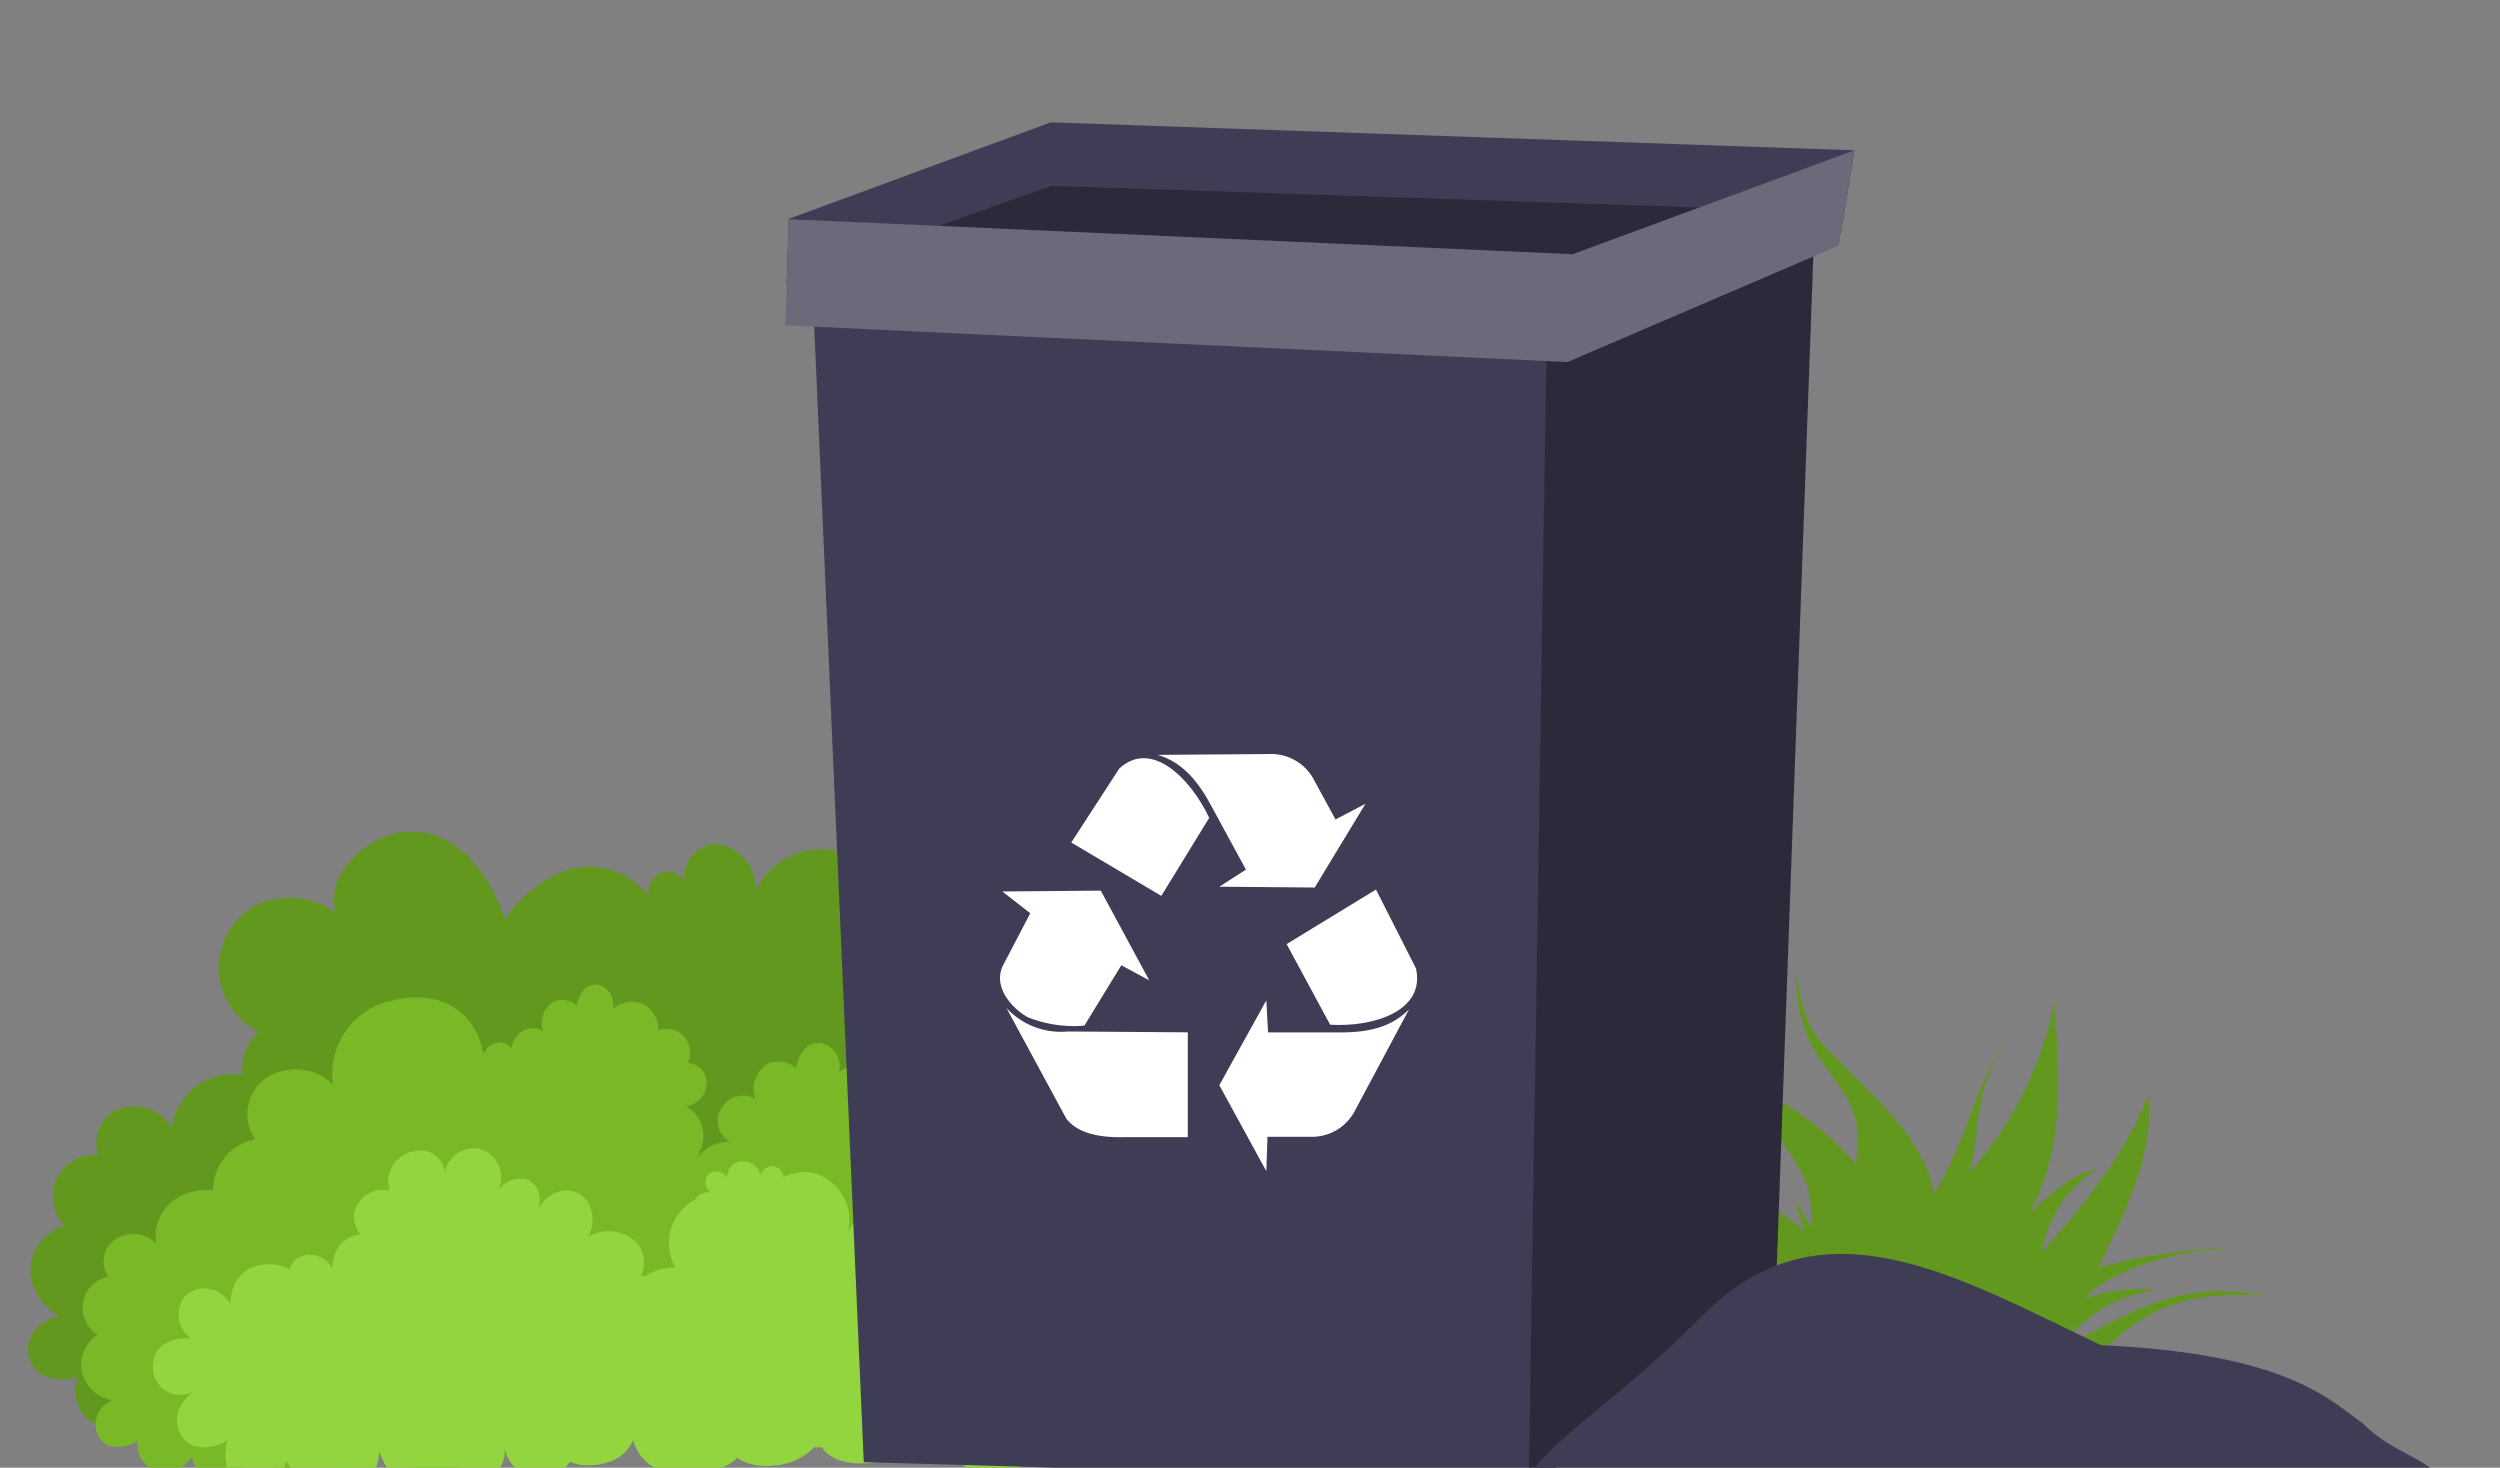<?xml version="1.0" encoding="iso-8859-1"?>
<svg xmlns="http://www.w3.org/2000/svg" width="201" height="118" viewBox="0 0 201 118">
    <rect x="0" y="0" width="201" height="118" fill="#808080" stroke="none"/>
    <defs>
        <clipPath id="szcm75sjna">
            <path data-name="Rectangle 8302" transform="translate(330.131 552.367)" style="fill:#3f3d56" d="M0 0h201v118H0z"/>
        </clipPath>
        <clipPath id="zah5bin75b">
            <path data-name="Rectangle 8300" style="fill:#63981e" d="M0 0h63.581v37.88H0z"/>
        </clipPath>
        <clipPath id="7p9ehcyj9c">
            <path data-name="Rectangle 8301" style="fill:none" d="M0 0h101.633v54.797H0z"/>
        </clipPath>
    </defs>
    <g data-name="Mask Group 6747" transform="translate(-330.131 -552.367)" style="clip-path:url(#szcm75sjna)">
        <g data-name="Group 7301">
            <g data-name="Group 7295">
                <g data-name="Group 7294" style="clip-path:url(#zah5bin75b)" transform="rotate(-3 12284.897 -8230.67)">
                    <path data-name="Path 9471" d="M14.552 33.45a17.924 17.924 0 0 0 .665-5.67c-.125-6.7-1.4-12.376-5.129-16.255C5.157 6.389 4.834 8.967 0 0c2.571 7.615 4.752 8.967 7.1 13.591 1.841 3.63-1.536 6.7 4.83 14.932.758.98-.019 2.449.134 3.637s.582 2.373 1.259 2.723 1.544-.554 1.475-1.766" transform="translate(19.424 2.73)" style="fill:#63981e"/>
                    <path data-name="Path 9472" d="M2.281 33.721c2.5-5.382 8.843-10.048 7.7-15.957-.654-3.366-3.7-6.7-6.688-9.923C.985 5.355.308 4.386.075 0c-.923 10.038 7.08 8.376 3.047 18.728-.878 2.254-1.9 13.237-2.042 15.63" transform="translate(26.961)" style="fill:#63981e"/>
                    <path data-name="Path 9473" d="M32.892 14.671c-10.978 1.284-12.317-3.488-14.152-5.306C9.062-.223 2.677.63 0 .932A6.414 6.414 0 0 1 2.894.108C14.72-1.04 27.541 7.311 31.258 9.886a7.673 7.673 0 0 1 1.763 1.514 1.95 1.95 0 0 1 .38 1.957" transform="translate(0 22.818)" style="fill:#63981e"/>
                    <path data-name="Path 9474" d="M23.025 35.31a20.437 20.437 0 0 0-2.108-10.172c-2.339-4.428-5.01-7.9-10.372-9.7C7.878 14.55-.058 12.481.654 0c-1.869 9.205.435 13.928 4.794 17.178 2.258 1.684 4.007 2.844 5.28 5.763 2.232 5.118 9.407 7.517 12.112 12.028" transform="translate(9.792 1.924)" style="fill:#63981e"/>
                    <path data-name="Path 9475" d="M0 9.924c4.274 0 6.644.575 10.8.038 4.513-.584 6.923-2.848 10.2-5.437C23.286 2.712 26.434-.587 34.878.6 24.616-1.952 21.079 4.244 7.7 7.645 5.389 8.233 3.276 9.473.833 9.924" transform="translate(28.704 27.656)" style="fill:#63981e"/>
                    <path data-name="Path 9476" d="M.574 25.8c6.5-1.86 8.468-3.91 12.724-8.127a25.125 25.125 0 0 0 4.243-6.086C19.551 7.888 21.391 4 21.193 0c-2.4 5.12-6.544 9.645-11.044 13.843a66.787 66.787 0 0 0-5.2 5.114c-1.011 1.178-1.884 2.422-2.756 3.664L0 25.745" transform="translate(33.53 11.697)" style="fill:#63981e"/>
                    <path data-name="Path 9477" d="M2.15 34.17C.4 29.6-1.326 24.745 1.5 20c1.4-2.365 3.847-4.54 5.9-6.785A29.481 29.481 0 0 0 14.779 0c-.037 6.225.581 13.469-4.779 19.312A29.02 29.02 0 0 0 5.767 24.4c-1.459 2.7-4.46 4.637-3.954 7.3" transform="translate(32.826 3.71)" style="fill:#63981e"/>
                    <path data-name="Path 9478" d="M.279 12.906a4.817 4.817 0 0 1 .184-3.7 8.128 8.128 0 0 1 2.222-2.621 19.757 19.757 0 0 1 3.98-2.691C9.837 2.293 13.837 1.463 17.8.786a39.433 39.433 0 0 1 8.71-.753c.014.244-3.055-.36-7.924 1.431-4.764 1.753-3.222 3.5-8.9 5.221A19.8 19.8 0 0 0 5.892 8.1a12.016 12.016 0 0 0-2.159 1.635L1.178 12.01z" transform="translate(33.593 24.228)" style="fill:#63981e"/>
                    <path data-name="Path 9479" d="M0 17.742C2.973 12.19 12.174.587 17.061 0c-6.636 3.887-3.816 10.641-8.614 13.8a31.064 31.064 0 0 1-5.29 3.128c-1.649.712-2.272-.405-2.988 1.107" transform="translate(33.183 17.367)" style="fill:#63981e"/>
                    <path data-name="Path 9480" d="M0 8.789C5.294 5.1 19.024-1.323 23.665.241 15.894.876 15.2 8.109 9.413 8.882a32.4 32.4 0 0 1-6.213.532C1.393 9.346 1.368 8.082.01 9.125" transform="translate(30.619 27.143)" style="fill:#63981e"/>
                    <path data-name="Path 9481" d="M35.207 19.884C25.308 16.233 3.208 5.355 0 0c9.084 7.506 18.082 4.952 25.189 10.406a68.918 68.918 0 0 1 7.286 5.986c1.869 1.846.454 2.438 3.105 3.331" transform="translate(3.507 15.853)" style="fill:#63981e"/>
                    <path data-name="Path 9482" d="M5.975 10.551C3.739 8.288-.456 2.247.04 0 .876 3.584 4.628 3.511 5.4 6.163a14.082 14.082 0 0 1 .681 2.862c.084.847-.562.927.062 1.5" transform="translate(26.112 18.728)" style="fill:#63981e"/>
                    <path data-name="Path 9483" d="M1.64 19.119a24.326 24.326 0 0 0 4.179-6.43c.767-2.058.826-4.12 1.4-6.19A16.445 16.445 0 0 1 10.848 0c-2.371 2.515-3.68 5.735-5.056 8.789S2.72 15.071 0 17.1" transform="translate(34.115 4.695)" style="fill:#63981e"/>
                    <path data-name="Path 9484" d="M13.461 16.863c-.816-2.422-1.252-2.571-3.152-4.247-1.7-1.5-5.847-3.755-7.315-5.38A10.234 10.234 0 0 1 .144 0C-.644 3.625 1.967 7 3.83 9.813s3.693 5.974 3.9 9.25" transform="translate(12.01 4.751)" style="fill:#63981e"/>
                </g>
            </g>
            <g data-name="Group 7300">
                <g data-name="Group 7297">
                    <g data-name="Group 7296" style="clip-path:url(#7p9ehcyj9c)" transform="rotate(-4.01 9042.43 -4397.041)">
                        <path data-name="Path 9485" d="M15.1 6.051c-2.95-2.367-6.92-3.575-9.513-.619-1.278 1.458-2.175 4.544-.276 6.325a5.245 5.245 0 0 0-4.839 2.719 4.791 4.791 0 0 0 .974 5.446 4.992 4.992 0 0 0 5.843.718A4.238 4.238 0 0 0 8.4 26.312a4.224 4.224 0 0 0 5.655-1.153 6.126 6.126 0 0 0 5.2 6.858c4.4.841 5.983-3.724 5.983-3.724a4.172 4.172 0 0 0 5.417 3.483c2.241-.819 2.99-4.167 1.524-6.049 2.368 1.022 5.272 1.162 6.421-1.553 1.727-4.082-2.2-5.992-4.284-5.566 2.926-.9 4.263-2.574 4.047-5.008-.31-3.491-5.3-3.76-6.1-3.114 1.262-1.911 2.29-4.65.518-6.56a4.633 4.633 0 0 0-7.338.824c-.264-2.635-4.309-6.455-8.205-3.914-1.179.769-2.21 3.2-2.136 5.216" transform="translate(33.763 7.54)" style="fill:#5b7d1f"/>
                        <path data-name="Path 9486" d="M23.249 7.611C22.112 3.2 19.153-.833 14.518.149c-2.286.484-5.377 2.814-4.832 5.9a6.32 6.32 0 0 0-6.632-.869 5.772 5.772 0 0 0-2.991 5.956 6.014 6.014 0 0 0 5.119 4.91 5.106 5.106 0 0 0-3.027 6.27 5.09 5.09 0 0 0 6.287 2.969c-1.525 1.125-3.84 6.087.07 10.371 3.641 3.989 8.461.725 8.461.725a5.027 5.027 0 0 0 2.712 7.27c2.753.827 5.892-1.862 5.836-4.736 1.547 2.7 4.248 4.926 7.315 3.136 4.612-2.692 2.2-7.369-.116-8.462 3.469 1.248 5.971.594 7.519-1.911 2.22-3.591-2.4-7.454-3.635-7.4 2.6-.932 5.565-2.833 5.234-5.954a5.582 5.582 0 0 0-7.674-4.5c1.647-2.733.5-9.338-5.091-9.7-1.692-.109-4.442 1.493-5.825 3.49" transform="translate(17.427)" style="fill:#63981e"/>
                        <path data-name="Path 9487" d="M11 8.444C7.423 7.206 3.278 7.4 1.829 11.057c-.714 1.8-.522 5.01 1.865 6.051a5.245 5.245 0 0 0-3.647 4.187 4.791 4.791 0 0 0 2.747 4.8 4.992 4.992 0 0 0 5.745-1.285 4.238 4.238 0 0 0 2.947 4.971 4.224 4.224 0 0 0 4.939-2.985 6.127 6.127 0 0 0 7.2 4.711c4.43-.687 4.384-5.518 4.384-5.518a4.172 4.172 0 0 0 6.273 1.461c1.835-1.524 1.416-4.93-.6-6.209 2.574.167 5.356-.677 5.526-3.62.255-4.425-4.086-4.9-5.9-3.8 2.455-1.826 3.151-3.857 2.129-6.077-1.465-3.184-6.257-1.76-6.789-.885.552-2.228.596-5.153-1.714-6.359A4.632 4.632 0 0 0 20.3 3.744c-1.134-2.393-6.227-4.632-9.044-.93C10.4 3.935 10.25 6.571 11 8.444" transform="translate(44.031 20.882)" style="fill:#79b927"/>
                        <path data-name="Path 9488" d="M6.52 28.473c-1.567.891-3.6 1.119-4.507-.606s.306-3.207 1.568-3.94a4.473 4.473 0 0 1-3.5-3.208 4.11 4.11 0 0 1 1.748-4.186 3.545 3.545 0 0 1 1.1-6.541 3.019 3.019 0 0 1 .777-4.312 3.717 3.717 0 0 1 4.5.425 5.185 5.185 0 0 1 4.05-5.871c3.056-.819 5.721.536 6.3 3.6a1.2 1.2 0 0 1 1.366-.783 1.036 1.036 0 0 1 .8 1.2 2.037 2.037 0 0 1 2.706-1.124 2.61 2.61 0 0 1 .709 3.616 4.318 4.318 0 0 1 5.852.919c3.135 3.917-.418 7.1-1.93 7.545 2.49.021 5.146 3.165 4.242 6.133-.9 2.948-4.717 3.515-6.214 3.021.64.986 1.962 4.138-.455 5.908a4.713 4.713 0 0 1-6.755-1.069c.578 1.65-.97 3.367-2.829 3.57-1.743.19-2.894-.958-3.342-2.648a3.763 3.763 0 0 1-4.4 1.516 3.162 3.162 0 0 1-1.786-3.165" transform="translate(69.15 18.205)" style="fill:#63981e"/>
                        <path data-name="Path 9489" d="M3.865 23.444c-1.7.28-3.6-.188-3.84-2.032s1.333-2.774 2.707-3.012a4.273 4.273 0 0 1-2.079-4.035A3.926 3.926 0 0 1 3.6 11.191a3.475 3.475 0 0 1-.329-3.837 3.475 3.475 0 0 1 3.478-1.663 2.884 2.884 0 0 1 2.125-3.607 3.551 3.551 0 0 1 3.9 1.869A4.954 4.954 0 0 1 18.337.028C21.347.3 23.287 2.4 22.8 5.34a1.151 1.151 0 0 1 1.483-.25.99.99 0 0 1 .317 1.341 1.946 1.946 0 0 1 2.8-.113 2.493 2.493 0 0 1-.559 3.476 4.125 4.125 0 0 1 4.942 2.758c1.515 4.547-2.721 6.227-4.223 6.125 2.225.841 3.567 4.537 1.776 6.9-1.778 2.345-5.39 1.591-6.569.655.247 1.1.391 4.358-2.36 5.145a4.5 4.5 0 0 1-5.7-3.193c-.027 1.67-1.982 2.7-3.715 2.265-1.626-.405-2.278-1.815-2.121-3.478a3.6 3.6 0 0 1-4.445-.095 3.021 3.021 0 0 1-.554-3.431" transform="translate(0 18.467)" style="fill:#63981e"/>
                        <path data-name="Path 9490" d="M6.5 34.057c-2.123.8-4.7.688-5.488-1.634-.794-2.339 1.006-3.929 2.719-4.6a5.632 5.632 0 0 1-3.725-4.67A5.174 5.174 0 0 1 3 18.288a4.58 4.58 0 0 1-1.417-4.874 4.58 4.58 0 0 1 4.06-3.047 3.8 3.8 0 0 1 1.811-5.212 4.681 4.681 0 0 1 5.518 1.408 6.529 6.529 0 0 1 6.18-6.512c3.961-.421 7.011 1.783 7.137 5.712a1.517 1.517 0 0 1 1.852-.707 1.3 1.3 0 0 1 .759 1.652 2.565 2.565 0 0 1 3.586-.87 3.286 3.286 0 0 1 .176 4.637 5.436 5.436 0 0 1 7.1 2.286c3.134 5.484-1.907 8.751-3.874 9.008 3.093.512 5.783 4.942 4.079 8.458-1.692 3.491-6.554 3.451-8.32 2.545.6 1.352 1.632 5.531-1.72 7.259a5.933 5.933 0 0 1-8.2-2.653c.4 2.166-1.864 4-4.216 3.888-2.206-.1-3.413-1.756-3.641-3.946a4.738 4.738 0 0 1-5.769 1.027c-2.357-1.422-1.6-4.291-1.6-4.291" transform="translate(13.541 9.648)" style="fill:#63981e"/>
                        <path data-name="Path 9491" d="M17.764 41.135c-1.378 2.027-3.728 3.525-5.873 1.955-2.161-1.581-1.56-4.107-.46-5.76a6.112 6.112 0 0 1-6.214-1.83 5.6 5.6 0 0 1-.387-6.169 4.836 4.836 0 0 1-2.6-8.661 4.121 4.121 0 0 1-1.646-5.745 5.051 5.051 0 0 1 5.759-2.174 7.056 7.056 0 0 1 1.406-9.605c3.241-2.83 7.314-2.767 9.875.638a1.634 1.634 0 0 1 1.2-1.775 1.417 1.417 0 0 1 1.7.994A2.764 2.764 0 0 1 23.15.007a3.57 3.57 0 0 1 3.047 4A5.867 5.867 0 0 1 33.9 1.631c6.192 2.918 3.77 8.94 2.19 10.388 3.056-1.464 8.2.794 8.882 4.968.68 4.144-3.646 7.123-5.773 7.416 1.376.824 4.892 3.891 3.005 7.5a6.409 6.409 0 0 1-8.9 2.731c1.7 1.674.845 4.7-1.3 6.061-2.016 1.276-4.114.56-5.681-1.24-.5 2.613-2.292 4.341-4.462 4.488-2.972.2-4.093-2.81-4.093-2.81" transform="translate(34.737 2.692)" style="fill:#63981e"/>
                        <path data-name="Path 9492" d="M21.428 19.034c2.7 1.246 5.959 1.414 7.376-1.335.7-1.355.8-3.88-.991-4.879a4.125 4.125 0 0 0 3.178-2.993 3.767 3.767 0 0 0-1.777-3.97 3.925 3.925 0 0 0-4.595.562A3.333 3.333 0 0 0 22.7 2.3a3.322 3.322 0 0 0-4.1 1.953A4.817 4.817 0 0 0 13.33.01C9.811.2 9.472 3.988 9.472 3.988a3.281 3.281 0 0 0-4.8-1.629 3.214 3.214 0 0 0-.014 4.9c-2-.33-4.244.115-4.6 2.4A3.074 3.074 0 0 0 4.385 13.1c-2.062 1.239-2.764 2.774-2.137 4.59.9 2.6 4.76 1.862 5.244 1.218-.6 1.7-.864 3.983.85 5.1a3.643 3.643 0 0 0 5.443-2.022c.7 1.96 4.514 4.107 7 1.428a5.3 5.3 0 0 0 .639-4.385" transform="translate(37.17 25.692)" style="fill:#79b927"/>
                        <path data-name="Path 9493" d="M8.482 8.773C5.21 8.011 1.567 8.57.627 11.934c-.463 1.659.005 4.474 2.21 5.171a4.66 4.66 0 0 0-2.832 4.038 4.256 4.256 0 0 0 2.874 3.987 4.434 4.434 0 0 0 4.955-1.671 3.765 3.765 0 0 0 3.066 4.116 3.752 3.752 0 0 0 4.085-3.1 5.442 5.442 0 0 0 6.8 3.492c3.849-1.019 3.36-5.283 3.36-5.283a3.706 3.706 0 0 0 5.677.707c1.48-1.517.792-4.486-1.105-5.43 2.289-.092 4.669-1.1 4.545-3.712-.186-3.933-4.066-3.952-5.57-2.81 2-1.842 2.424-3.7 1.315-5.566-1.59-2.676-5.691-.973-6.079-.15.276-2.015.046-4.6-2.107-5.452a4.115 4.115 0 0 0-5.559 3.481c-1.225-2.008-5.932-3.513-8.075.02-.649 1.069-.539 3.412.295 5" transform="translate(56.86 25.533)" style="fill:#79b927"/>
                        <path data-name="Path 9494" d="M6.716 32.312c-1.909.874-4.295.932-5.169-1.162-.881-2.109.681-3.69 2.22-4.413A5.21 5.21 0 0 1 .03 22.658a4.787 4.787 0 0 1 2.455-4.68A4.129 4.129 0 0 1 4.424 10.5a3.517 3.517 0 0 1 1.345-4.925 4.331 4.331 0 0 1 5.182.951 6.04 6.04 0 0 1 5.293-6.4c3.63-.639 6.584 1.2 6.948 4.822a1.4 1.4 0 0 1 1.665-.77 1.207 1.207 0 0 1 .8 1.476 2.373 2.373 0 0 1 3.255-1.029 3.041 3.041 0 0 1 .455 4.269 5.03 5.03 0 0 1 6.7 1.662c3.24 4.864-1.208 8.2-3.007 8.559 2.888.277 5.65 4.2 4.3 7.549-1.342 3.329-5.832 3.6-7.519 2.874.642 1.21 1.855 5-1.129 6.81a5.49 5.49 0 0 1-7.732-1.931c.5 1.974-1.468 3.809-3.645 3.855-2.043.044-3.262-1.406-3.61-3.413a4.384 4.384 0 0 1-5.26 1.312c-2.266-1.163-1.75-3.859-1.75-3.859" transform="translate(14.999 13.309)" style="fill:#79b927"/>
                        <path data-name="Path 9495" d="M4.108 19.763c-1.168.535-2.627.57-3.162-.71a2.106 2.106 0 0 1 1.358-2.7 3.187 3.187 0 0 1-2.286-2.5A2.928 2.928 0 0 1 1.52 11a2.526 2.526 0 0 1 1.186-4.578 2.151 2.151 0 0 1 .823-3.012 2.649 2.649 0 0 1 3.17.582A3.694 3.694 0 0 1 9.936.076c2.22-.391 4.027.736 4.25 2.95a.858.858 0 0 1 1.014-.471.738.738 0 0 1 .492.9 1.452 1.452 0 0 1 1.991-.63 1.86 1.86 0 0 1 .279 2.611 3.076 3.076 0 0 1 4.1 1.017 3.334 3.334 0 0 1-1.839 5.235 3.548 3.548 0 0 1 2.63 4.618c-.82 2.036-3.567 2.2-4.6 1.758.393.74 1.135 3.059-.691 4.165a3.358 3.358 0 0 1-4.729-1.181c.307 1.207-.9 2.33-2.23 2.358A2.2 2.2 0 0 1 8.4 21.321a2.681 2.681 0 0 1-3.217.8 2.253 2.253 0 0 1-1.071-2.361" transform="translate(4.163 27.588)" style="fill:#79b927"/>
                        <path data-name="Path 9496" d="M7.567 1.6c.211-.934.85-1.815 1.852-1.553a1.571 1.571 0 0 1 .987 2.028 2.379 2.379 0 0 1 2.515-.227 2.186 2.186 0 0 1 1.019 2.186 1.885 1.885 0 0 1 2.177 2.774 1.605 1.605 0 0 1 1.415 1.852 1.977 1.977 0 0 1-1.78 1.617 2.757 2.757 0 0 1 .858 3.693 2.489 2.489 0 0 1-3.674 1.187.641.641 0 0 1-.182.817.551.551 0 0 1-.754-.116 1.084 1.084 0 0 1-.528 1.466 1.388 1.388 0 0 1-1.676-1.017 2.3 2.3 0 0 1-2.457 1.971 2.488 2.488 0 0 1-2.274-3.461 2.648 2.648 0 0 1-3.93-.53c-.837-1.409.309-3.113 1.039-3.525-.617-.1-2.329-.711-2.159-2.295A2.506 2.506 0 0 1 2.853 6.2a1.586 1.586 0 0 1-.39-2.39A1.641 1.641 0 0 1 4.7 3.44a2 2 0 0 1 .98-2.272 1.682 1.682 0 0 1 1.887.432" transform="translate(38.391 13.309)" style="fill:#79b927"/>
                        <path data-name="Path 9497" d="M9.094 1.925C9.348.8 10.117-.259 11.321.056a1.889 1.889 0 0 1 1.186 2.437 2.859 2.859 0 0 1 3.023-.273 2.627 2.627 0 0 1 1.225 2.628 2.265 2.265 0 0 1 2.617 3.335 1.93 1.93 0 0 1 1.7 2.226 2.376 2.376 0 0 1-2.139 1.944 3.314 3.314 0 0 1 1.031 4.439c-.929 1.8-2.716 2.472-4.416 1.426a.77.77 0 0 1-.218.982.662.662 0 0 1-.912-.14 1.3 1.3 0 0 1-.634 1.762 1.668 1.668 0 0 1-2.013-1.222 2.76 2.76 0 0 1-2.954 2.369 2.99 2.99 0 0 1-2.733-4.16 3.183 3.183 0 0 1-4.724-.637c-1.006-1.693.371-3.741 1.248-4.236-.741-.123-2.8-.855-2.595-2.758A3.012 3.012 0 0 1 3.43 7.447a1.906 1.906 0 0 1-.469-2.873 1.972 1.972 0 0 1 2.69-.439A2.4 2.4 0 0 1 6.829 1.4a2.021 2.021 0 0 1 2.266.521" transform="translate(54.09 19.25)" style="fill:#79b927"/>
                        <path data-name="Path 9498" d="M19.26 5.09c1.135.138 2.339.567 2.342 1.247s-1.105.786-2.024.678c.812.451 1.3 1.2 1.022 1.7a2.343 2.343 0 0 1-2.2.7.82.82 0 0 1-.107 1.39 3.342 3.342 0 0 1-2.412.1c.195.557-.573 1.087-1.693.967a3.222 3.222 0 0 1-2.392-1.2c-.192.453-1.549 1.242-3.972.6-1.946-.516-3.04-1.52-2.472-2.482a1.278 1.278 0 0 1-.991-.119c-.277-.169-.307-.381-.1-.514a2.153 2.153 0 0 1-1.839-.35c-.569-.593.084-1.052.657-1.14-.519-.04-2.57-.379-3-1.655-.61-1.8 2.3-1.8 3.277-1.557-1.385-.6-1.953-2.087-.583-2.664s3.66.194 4.353.686C7.06 1.062 7.24-.1 9.106.007c2.316.134 3.471 1.415 3.463 1.913.158-.581 1.523-.669 2.621-.276 1.03.369 1.338.953 1.1 1.514a4.117 4.117 0 0 1 2.9.653c.891.708.074 1.279.074 1.279" transform="translate(49.662 39.629)" style="fill:#79b927"/>
                        <path data-name="Path 9499" d="M5.33 9a4.323 4.323 0 0 0 .855 3.7c1.683 1.728 4.314.569 3.59-.849-.684.381-.417 2.469 1.441 2.942a2.2 2.2 0 0 0 2.484-1.407 2.693 2.693 0 0 0 1.417 3.487 2.62 2.62 0 0 0 3.626-1.666 2.384 2.384 0 0 0 3.7.6c1.306-1.347.277-3.467-.667-3.6a2.482 2.482 0 0 0 .731-3.64 3.167 3.167 0 0 0-3.869-.684 2.83 2.83 0 0 0 .348-2.483 2.019 2.019 0 0 0-1.976-1.391 2.564 2.564 0 0 0-2.31 1.668c.424-.782.542-2.3-.7-2.807a2.236 2.236 0 0 0-2.279.728 2.4 2.4 0 0 0-1.05-3.347A2.4 2.4 0 0 0 7.54 1.829 1.962 1.962 0 0 0 5.2.017a2.432 2.432 0 0 0-2.169 3.035 2.307 2.307 0 0 0-2.97 1.54C-.333 6.136 1.274 7.6 2.1 7.443c-.5.119-.643 1.813.553 2.491C4.38 10.909 5.33 9 5.33 9" transform="translate(26.891 25.65)" style="fill:#93d53e"/>
                        <path data-name="Path 9500" d="M9.8 15.709c.085 1.02.141 3.99 2.535 5.639 3.231 2.226 7.064-.455 5.461-2.489-.971.823.115 4.071 3.229 4.239a3.571 3.571 0 0 0 3.526-3.031 4.381 4.381 0 0 0 3.363 5.117 4.261 4.261 0 0 0 5.259-3.8c1.411 1.576 4.557 2.166 6.089-.2 1.658-2.562-.653-5.62-2.2-5.528 1.865-1.368 1.771-4.532.017-6.04a5.152 5.152 0 0 0-6.39.131 4.6 4.6 0 0 0-.234-4.084 3.284 3.284 0 0 0-3.592-1.595A4.171 4.171 0 0 0 23.7 7.452c.429-1.381.138-3.838-2.008-4.257-1.513-.3-2.827.977-3.406 1.882a3.905 3.905 0 0 0-2.723-5.01 3.905 3.905 0 0 0-4.5 3.507c.033-.919-1.659-2.99-4.31-2.151a3.956 3.956 0 0 0-2.5 5.527C2.962 6.778.16 7.506 0 10.346c-.141 2.587 2.885 4.41 4.162 3.9-.764.349-.454 3.1 1.669 3.8 3.056 1.012 3.968-2.34 3.968-2.34" transform="translate(48.134 29.499)" style="fill:#93d53e"/>
                        <path data-name="Path 9501" d="M9.8 9.088a3.573 3.573 0 0 0 2.535 3.262c3.231 1.288 7.064-.263 5.461-1.44-.971.476.115 2.355 3.229 2.452 1.737.054 3.452-.887 3.526-1.753-.368 1.311.9 2.656 3.363 2.96 3.539.436 5.354-1.391 5.259-2.2 1.411.912 4.557 1.253 6.089-.118 1.658-1.482-.653-3.251-2.2-3.2 1.865-.791 1.771-2.622.017-3.494a8.264 8.264 0 0 0-6.39.076 1.715 1.715 0 0 0-.234-2.362 4.437 4.437 0 0 0-3.592-.923A3.6 3.6 0 0 0 23.7 4.311c.429-.8.138-2.22-2.008-2.463a4.6 4.6 0 0 0-3.406 1.089c.781-1.166-.608-2.644-2.724-2.9s-4.409.779-4.5 2.029C11.1 1.536 9.407.338 6.756.823c-2.527.463-3.432 1.861-2.5 3.2C2.962 3.921.16 4.342 0 5.986c-.141 1.5 2.885 2.551 4.162 2.258-.764.2-.454 1.791 1.669 2.2 3.06.583 3.969-1.356 3.969-1.356" transform="rotate(-7 363.282 -282.935)" style="fill:#93d53e"/>
                        <path data-name="Path 9502" d="M13.253 11.545c1.674.7 3.661.718 4.455-1.014.392-.854.389-2.414-.723-2.984a2.535 2.535 0 0 0 1.86-1.929 2.333 2.333 0 0 0-1.18-2.4 2.367 2.367 0 0 0-2.782.465 2.061 2.061 0 0 0-1.27-2.491A2.02 2.02 0 0 0 11.169 2.5 2.94 2.94 0 0 0 7.856.018C5.72.229 5.607 2.572 5.607 2.572a1.984 1.984 0 0 0-2.958-.881 2 2 0 0 0 .113 3.026C1.536 4.566.183 4.9.02 6.32a1.874 1.874 0 0 0 2.717 2.006c-1.224.817-1.613 1.783-1.187 2.887.612 1.584 2.942 1.025 3.22.616-.323 1.063-.427 2.48.643 3.127a2.212 2.212 0 0 0 3.262-1.388c.476 1.191 2.848 2.417 4.3.7a3.317 3.317 0 0 0 .281-2.722" transform="translate(19.253 32.03)" style="fill:#93d53e"/>
                        <path data-name="Path 9503" d="M12.189 10.618c1.539.643 3.367.66 4.1-.933a2.155 2.155 0 0 0-.665-2.745 2.332 2.332 0 0 0 1.711-1.774 2.145 2.145 0 0 0-1.085-2.21 2.177 2.177 0 0 0-2.558.428 1.9 1.9 0 0 0-1.172-2.29A1.858 1.858 0 0 0 10.272 2.3 2.7 2.7 0 0 0 7.226.017C5.261.211 5.157 2.366 5.157 2.366a1.824 1.824 0 0 0-2.72-.81 1.842 1.842 0 0 0 .1 2.783C1.413 4.2.168 4.505.018 5.813a1.724 1.724 0 0 0 2.5 1.845C1.391 8.41 1.033 9.3 1.426 10.313c.563 1.456 2.706.943 2.962.566-.3.978-.393 2.281.592 2.876a2.035 2.035 0 0 0 3-1.277c.438 1.1 2.619 2.223 3.952.644a3.05 3.05 0 0 0 .258-2.5" transform="translate(34.674 34.21)" style="fill:#93d53e"/>
                        <path data-name="Path 9504" d="M9.145 7.967c1.155.482 2.526.5 3.074-.7a1.616 1.616 0 0 0-.5-2.059A1.75 1.75 0 0 0 13 3.877a1.61 1.61 0 0 0-.814-1.658 1.634 1.634 0 0 0-1.92.321A1.422 1.422 0 0 0 9.394.821a1.394 1.394 0 0 0-1.687.9A2.028 2.028 0 0 0 5.421.013C3.947.158 3.869 1.775 3.869 1.775a1.369 1.369 0 0 0-2.041-.608 1.382 1.382 0 0 0 .078 2.088C1.06 3.151.126 3.38.014 4.361a1.293 1.293 0 0 0 1.875 1.384 1.574 1.574 0 0 0-.819 1.993c.422 1.093 2.03.708 2.222.425-.223.737-.292 1.711.444 2.157a1.527 1.527 0 0 0 2.251-.958 1.826 1.826 0 0 0 2.965.483 2.289 2.289 0 0 0 .194-1.878" transform="translate(70.224 31.618)" style="fill:#93d53e"/>
                        <path data-name="Path 9505" d="M7.148 10.87a4.606 4.606 0 0 0 2.534 3.161c2.415.881 4.406-1.449 3.055-2.476-.48.682.741 2.563 2.744 2.159a2.34 2.34 0 0 0 1.739-2.5 2.871 2.871 0 0 0 2.973 2.693 2.792 2.792 0 0 0 2.707-3.278A2.541 2.541 0 0 0 26.733 9.5c.631-1.9-1.337-3.458-2.3-3.145a2.645 2.645 0 0 0-.981-3.834 3.376 3.376 0 0 0-4.032 1.132A3.015 3.015 0 0 0 18.6 1.1a2.152 2.152 0 0 0-2.542-.42 2.733 2.733 0 0 0-1.449 2.67c.045-.95-.543-2.457-1.974-2.37-1.008.061-1.635 1.084-1.851 1.753A2.559 2.559 0 0 0 8.233 0a2.559 2.559 0 0 0-2.277 2.965 2.091 2.091 0 0 0-3.087-.657 2.592 2.592 0 0 0-.678 3.916A2.459 2.459 0 0 0 .053 9.078c.335 1.664 2.553 2.322 3.28 1.792-.427.347.221 2.039 1.683 2.136 2.1.14 2.133-2.136 2.133-2.136" transform="translate(20.449 38.635)" style="fill:#93d53e"/>
                        <path data-name="Path 9506" d="M15.476 13.481c1.954.816 4.275.839 5.2-1.184.457-1 .454-2.819-.845-3.485A2.96 2.96 0 0 0 22 6.56a2.724 2.724 0 0 0-1.377-2.807 2.765 2.765 0 0 0-3.248.544A2.407 2.407 0 0 0 15.9 1.389a2.359 2.359 0 0 0-2.858 1.531A3.433 3.433 0 0 0 9.174.021C6.679.268 6.548 3 6.548 3a2.316 2.316 0 0 0-3.454-1.025 2.338 2.338 0 0 0 .131 3.534C1.794 5.331.214 5.72.023 7.38A2.188 2.188 0 0 0 3.2 9.722c-1.429.955-1.884 2.082-1.386 3.371.714 1.849 3.435 1.2 3.761.719-.377 1.241-.5 2.9.751 3.651a2.583 2.583 0 0 0 3.809-1.621c.555 1.391 3.325 2.822 5.017.817a3.873 3.873 0 0 0 .328-3.178" transform="translate(9.927 33.903)" style="fill:#93d53e"/>
                        <path data-name="Path 9507" d="M6.445 5.615c.814.34 1.78.349 2.166-.493A1.139 1.139 0 0 0 8.26 3.67a1.233 1.233 0 0 0 .9-.938 1.135 1.135 0 0 0-.573-1.169 1.152 1.152 0 0 0-1.353.226A1 1 0 0 0 6.62.578a.982.982 0 0 0-1.188.638A1.43 1.43 0 0 0 3.821.009c-1.039.1-1.094 1.242-1.094 1.242A.965.965 0 0 0 1.288.822a.974.974 0 0 0 .055 1.472C.747 2.22.089 2.382.01 3.073a.911.911 0 0 0 1.321.976 1.109 1.109 0 0 0-.577 1.4c.3.77 1.431.5 1.566.3-.157.517-.208 1.206.313 1.521a1.076 1.076 0 0 0 1.586-.67 1.287 1.287 0 0 0 2.09.34 1.613 1.613 0 0 0 .136-1.324" transform="translate(54.303 28.32)" style="fill:#93d53e"/>
                    </g>
                </g>
                <g data-name="Group 7299">
                    <g data-name="Group 7298">
                        <path data-name="Path 9508" d="M85.439 0 20.783.008 0 8.5l.011 5.326 62.831 1.231 21.734-8.331z" transform="rotate(2 -15886.347 11562.375)" style="fill:#3f3d56"/>
                        <path data-name="Path 9509" d="m0 0 7.31 92.908 53.69-.33L59.288.117z" transform="rotate(2 -16325.178 11617.923)" style="fill:#3f3d56"/>
                        <path data-name="Path 9510" d="m1.8 99.869 19.316-11.036L21.229 0 0 6.239z" transform="rotate(2 -16146.745 13311.45)" style="fill:#2c2a3a"/>
                        <path data-name="Path 9511" d="M2.209 6.7 18.887.09 77.507 0l3.325 3.079-20.5 5.814L0 7.987z" transform="rotate(2 -16031.135 11620.388)" style="fill:#2c2a3a"/>
                        <path data-name="Path 9512" d="M85.427 0 63.082 9.139 0 8.528l.017 8.54 62.958.75L84.434 7.7z" transform="rotate(2 -15886.349 11562.49)" style="fill:#6b6a7a"/>
                    </g>
                    <path data-name="Path 9513" d="M0 4.386 7.185 0 10.4 6.34c.778 3.464-3.484 4.735-6.9 4.528L0 4.386z" transform="translate(433.575 623.886)" style="fill:#fff;fill-rule:evenodd"/>
                    <path data-name="Path 9514" d="M3.779 0 0 6.817l3.779 6.912.093-2.765h3.453a3.886 3.886 0 0 0 3.5-1.954L15.256.715c-1.462 1.478-3.342 1.859-5.505 1.859H3.919L3.779 0z" transform="translate(428.164 632.8)" style="fill:#fff;fill-rule:evenodd"/>
                    <path data-name="Path 9515" d="M7.24 11.069 0 6.779 3.863.826c2.587-2.376 5.743.813 7.227 3.97l-3.85 6.273z" transform="translate(416.26 613.327)" style="fill:#fff;fill-rule:evenodd"/>
                    <path data-name="Path 9516" d="m4.959 10.668 7.667.067L16.707 4 14.3 5.263l-1.68-3.084A3.9 3.9 0 0 0 9.249 0L0 .069c1.974.588 3.213 2.082 4.263 4.015l2.831 5.21-2.135 1.374z" transform="translate(423.208 612.989)" style="fill:#fff;fill-rule:evenodd"/>
                    <path data-name="Path 9517" d="M.186.067 2.43 1.82.318 5.865c-1.056 1.865.758 3.682 1.913 4.314a9.991 9.991 0 0 0 4.553.674L9.753 6 12 7.213 8.1 0 .186.067z" transform="translate(410.533 623.974)" style="fill:#fff;fill-rule:evenodd"/>
                    <path data-name="Path 9518" d="m0 0 4.816 8.9c.968 1.236 2.793 1.528 4.685 1.483h5.08V1.955l-9.633-.067A5.976 5.976 0 0 1 0 0z" transform="translate(411.049 633.411)" style="fill:#fff;fill-rule:evenodd"/>
                </g>
            </g>
            <path data-name="Path 9519" d="M661.155 677.438c-2.683-1.878-6.045-5.636-21.073-6.307-11.488-5.46-22.388-12.015-31.883-2.518s-13.872 10.167-16.938 17.93h80.421c-4.495-6.959-7.314-5.885-10.527-9.105z" transform="translate(-141.029 -10.613)" style="fill:#3f3d56"/>
        </g>
    </g>
</svg>
